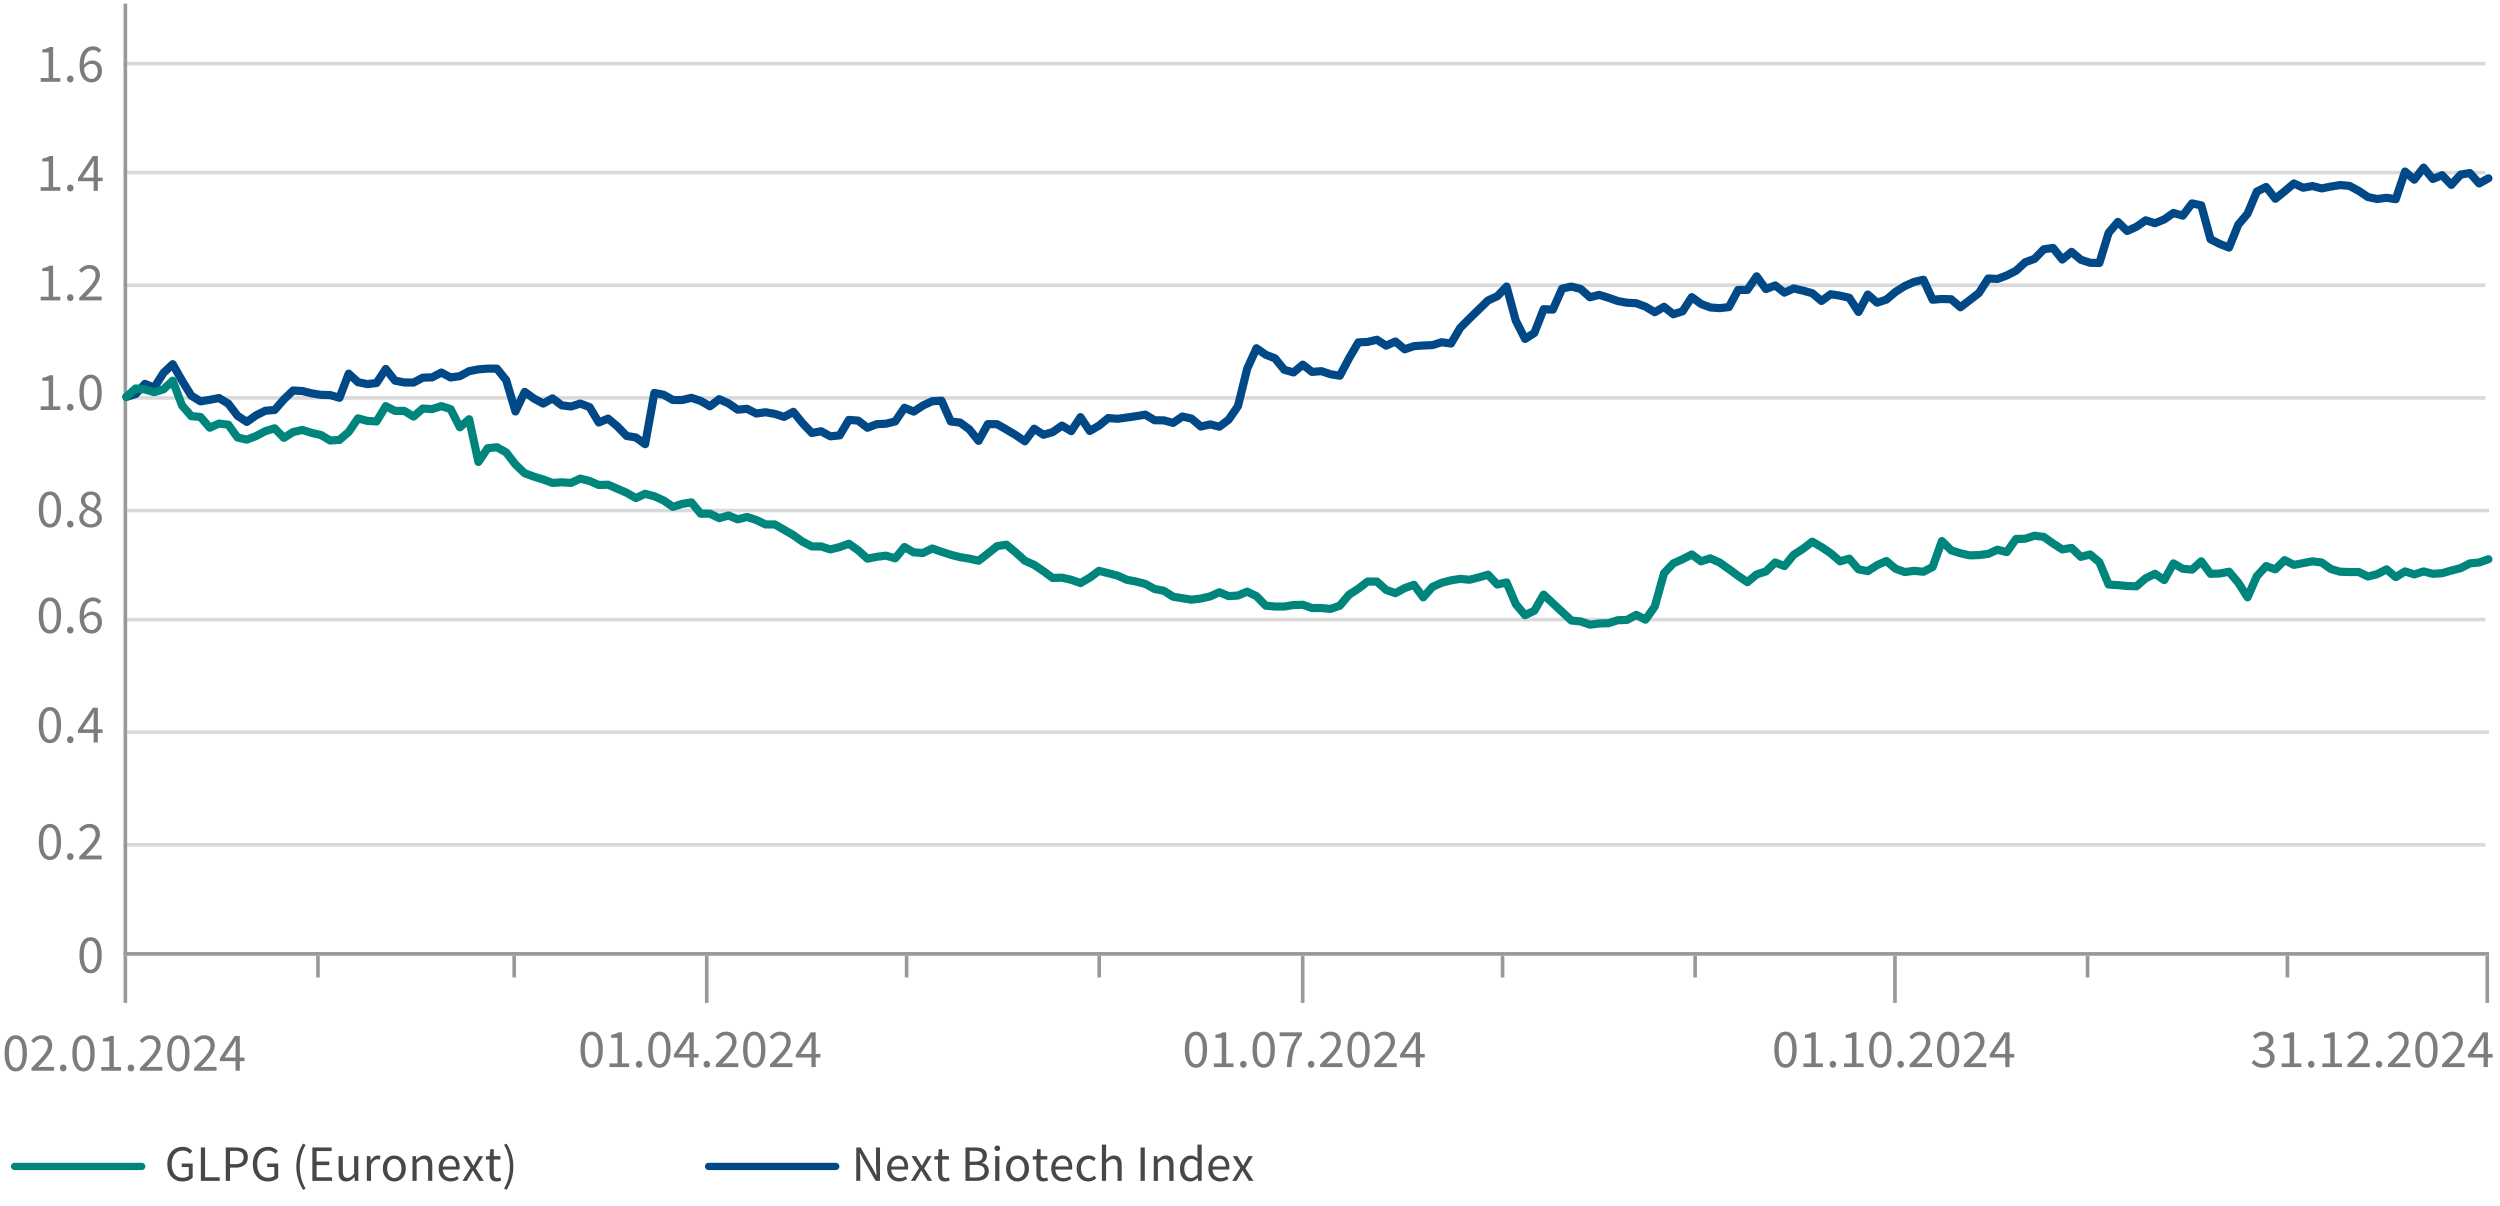 <svg xmlns="http://www.w3.org/2000/svg" width="688" height="332" viewBox="0 0 688 332"><path fill="none" stroke="#d9d9d9" stroke-linejoin="round" d="M34 17.5h650M34 47.5h650M34 109.5h650M34 78.5h650M35 140.5h650M34 232.5h650M35 201.5h650M34 170.5h650"/><path fill="none" stroke="#999" stroke-miterlimit="10" d="M34.5 1v262"/><path d="M24.938 267.846c-.96 0-1.713-.431-2.258-1.297s-.818-2.097-.818-3.698c0-1.61.273-2.835.818-3.675s1.298-1.26 2.257-1.26c.95 0 1.698.42 2.243 1.26s.817 2.066.817 3.675c0 1.6-.272 2.833-.817 3.698s-1.293 1.297-2.243 1.297zm0-.99c.56 0 1.01-.316 1.35-.952.339-.635.509-1.653.509-3.053s-.17-2.407-.51-3.022c-.34-.615-.79-.922-1.35-.922s-1.012.307-1.357.922c-.346.615-.517 1.623-.517 3.022 0 1.4.171 2.418.517 3.053.345.636.797.953 1.358.953z" fill="#7c7c7c"/><path fill="none" stroke="#d9d9d9" stroke-linejoin="round" d="M34 262.5h650"/><path fill="none" stroke="#999" stroke-linejoin="round" d="M34 262.5h651"/><path fill="none" stroke="#004986" stroke-linecap="round" stroke-linejoin="round" stroke-width="2" d="M195 321h35"/><path fill="none" stroke="#00857d" stroke-linecap="round" stroke-linejoin="round" stroke-width="2" d="M4 321h35"/><g fill="none"><path d="M6.121 263.467c0 5.082-1.77 7.887-4.88 7.887-2.741 0-4.598-2.736-4.641-7.68 0-5.013 2.029-7.772 4.879-7.772 2.958 0 4.642 2.805 4.642 7.565zm-7.621.23c0 3.886 1.122 6.094 2.85 6.094 1.943 0 2.871-2.415 2.871-6.232 0-3.68-.885-6.094-2.85-6.094-1.663 0-2.871 2.162-2.871 6.232zM7.242 273.93c.475-1.357 1.058-3.817 1.296-5.496l2.116-.23c-.497 1.955-1.447 4.507-2.051 5.588l-1.36.138zM21.665 263.467c0 5.082-1.771 7.887-4.88 7.887-2.742 0-4.599-2.736-4.642-7.68 0-5.013 2.03-7.772 4.88-7.772 2.957 0 4.642 2.805 4.642 7.565zm-7.622.23c0 3.886 1.123 6.094 2.85 6.094 1.943 0 2.872-2.415 2.872-6.232 0-3.68-.886-6.094-2.85-6.094-1.663 0-2.872 2.162-2.872 6.232zM6.121 232.817c0 5.082-1.77 7.887-4.88 7.887-2.741 0-4.598-2.736-4.641-7.68 0-5.013 2.029-7.773 4.879-7.773 2.958 0 4.642 2.806 4.642 7.566zm-7.621.23c0 3.886 1.122 6.094 2.85 6.094 1.943 0 2.871-2.415 2.871-6.232 0-3.68-.885-6.094-2.85-6.094-1.663 0-2.871 2.162-2.871 6.232zM7.242 243.28c.475-1.357 1.058-3.818 1.296-5.496l2.116-.23c-.497 1.954-1.447 4.507-2.051 5.588l-1.36.138zM12.337 240.451v-1.242l1.49-1.54c3.584-3.633 5.204-5.565 5.225-7.818 0-1.518-.69-2.92-2.785-2.92-1.274 0-2.332.69-2.98 1.264l-.604-1.426a5.94 5.94 0 013.973-1.518c3.022 0 4.296 2.208 4.296 4.347 0 2.759-1.878 4.99-4.836 8.025l-1.123 1.104v.045h6.305v1.68h-8.96zM6.121 202.167c0 5.083-1.77 7.888-4.88 7.888-2.741 0-4.598-2.737-4.641-7.68 0-5.014 2.029-7.773 4.879-7.773 2.958 0 4.642 2.805 4.642 7.565zm-7.621.23c0 3.887 1.122 6.094 2.85 6.094 1.943 0 2.871-2.414 2.871-6.232 0-3.679-.885-6.093-2.85-6.093-1.663 0-2.871 2.161-2.871 6.231zM7.242 212.63c.475-1.357 1.058-3.817 1.296-5.496l2.116-.23c-.497 1.955-1.447 4.508-2.051 5.588l-1.36.138zM18.21 209.802v-4.07h-6.52v-1.334l6.261-9.543h2.051v9.29h1.965v1.586h-1.965v4.07H18.21zm0-5.657v-4.99c0-.782.022-1.564.065-2.345h-.065a43.592 43.592 0 01-1.166 2.207l-3.433 5.082v.046h4.599z"/><g><path d="M6.121 171.517c0 5.082-1.77 7.887-4.88 7.887-2.741 0-4.598-2.736-4.641-7.68 0-5.013 2.029-7.772 4.879-7.772 2.958 0 4.642 2.805 4.642 7.565zm-7.621.23c0 3.886 1.122 6.094 2.85 6.094 1.943 0 2.871-2.415 2.871-6.232 0-3.68-.885-6.094-2.85-6.094-1.663 0-2.871 2.162-2.871 6.232zM7.242 181.98c.475-1.357 1.058-3.817 1.296-5.496l2.116-.23c-.497 1.954-1.447 4.507-2.051 5.588l-1.36.138zM20.348 165.63c-.389-.023-.886 0-1.425.092-2.98.529-4.556 2.852-4.88 5.312h.065a4.098 4.098 0 013.39-1.724c2.482 0 4.231 1.908 4.231 4.829 0 2.736-1.749 5.265-4.663 5.265-3.002 0-4.966-2.483-4.966-6.37 0-2.943.993-5.265 2.375-6.737 1.166-1.218 2.72-1.977 4.49-2.207a8.546 8.546 0 011.383-.115v1.655zm-.54 8.623c0-2.138-1.144-3.426-2.893-3.426-1.144 0-2.203.759-2.72 1.84-.13.23-.217.529-.217.896.043 2.46 1.102 4.278 3.088 4.278 1.64 0 2.742-1.449 2.742-3.588z"/></g><g><path d="M6.121 140.868c0 5.082-1.77 7.887-4.88 7.887-2.741 0-4.598-2.736-4.641-7.68 0-5.013 2.029-7.773 4.879-7.773 2.958 0 4.642 2.805 4.642 7.566zm-7.621.23c0 3.886 1.122 6.093 2.85 6.093 1.943 0 2.871-2.414 2.871-6.232 0-3.679-.885-6.093-2.85-6.093-1.663 0-2.871 2.161-2.871 6.232zM7.242 151.33c.475-1.356 1.058-3.817 1.296-5.496l2.116-.23c-.497 1.955-1.447 4.508-2.051 5.588l-1.36.139zM12.165 144.708c0-1.886 1.058-3.22 2.785-4.001l-.022-.07c-1.554-.781-2.223-2.069-2.223-3.357 0-2.368 1.878-3.978 4.34-3.978 2.72 0 4.08 1.817 4.08 3.68 0 1.264-.583 2.621-2.31 3.495v.069c1.748.736 2.828 2.046 2.828 3.863 0 2.598-2.094 4.346-4.771 4.346-2.937 0-4.707-1.863-4.707-4.047zm7.557-.092c0-1.817-1.188-2.69-3.088-3.265-1.64.505-2.526 1.655-2.526 3.08-.065 1.519 1.015 2.852 2.807 2.852 1.705 0 2.807-1.127 2.807-2.667zm-5.225-7.473c0 1.494 1.057 2.299 2.677 2.759 1.209-.437 2.138-1.357 2.138-2.714 0-1.195-.67-2.437-2.376-2.437-1.576 0-2.44 1.103-2.44 2.392z"/></g><g><path d="M.918 104.79H.875l-2.44 1.403-.367-1.54 3.066-1.748h1.619v14.947H.918V104.79zM7.242 120.68c.475-1.357 1.058-3.817 1.296-5.496l2.116-.23c-.497 1.955-1.447 4.507-2.051 5.588l-1.36.138zM21.665 110.217c0 5.082-1.771 7.887-4.88 7.887-2.742 0-4.599-2.736-4.642-7.68 0-5.013 2.03-7.772 4.88-7.772 2.957 0 4.642 2.805 4.642 7.565zm-7.622.23c0 3.886 1.123 6.094 2.85 6.094 1.943 0 2.872-2.415 2.872-6.232 0-3.68-.886-6.094-2.85-6.094-1.663 0-2.872 2.162-2.872 6.232z"/></g><g><path d="M.918 74.141H.875l-2.44 1.402-.367-1.54 3.066-1.748h1.619v14.947H.918v-13.06zM7.242 90.03c.475-1.356 1.058-3.817 1.296-5.495l2.116-.23c-.497 1.954-1.447 4.507-2.051 5.588l-1.36.138zM12.337 87.202V85.96l1.49-1.54c3.584-3.633 5.204-5.565 5.225-7.818 0-1.518-.69-2.92-2.785-2.92-1.274 0-2.332.69-2.98 1.264l-.604-1.426a5.94 5.94 0 013.973-1.518c3.022 0 4.296 2.208 4.296 4.347 0 2.759-1.878 4.99-4.836 8.025l-1.123 1.104v.045h6.305v1.68h-8.96z"/></g><g><path d="M.918 43.49H.875l-2.44 1.403-.367-1.54 3.066-1.748h1.619v14.947H.918V43.49zM7.242 59.38c.475-1.357 1.058-3.817 1.296-5.496l2.116-.23c-.497 1.955-1.447 4.508-2.051 5.588l-1.36.138zM18.21 56.552v-4.07h-6.52v-1.334l6.261-9.543h2.051v9.29h1.965v1.586h-1.965v4.07H18.21zm0-5.657v-4.99c0-.782.022-1.564.065-2.345h-.065a43.592 43.592 0 01-1.166 2.207l-3.433 5.082v.046h4.599z"/></g><g><path d="M.918 12.841H.875l-2.44 1.403-.367-1.54 3.066-1.748h1.619v14.946H.918v-13.06zM7.242 28.731c.475-1.357 1.058-3.817 1.296-5.496l2.116-.23c-.497 1.954-1.447 4.507-2.051 5.588l-1.36.138zM20.348 12.381c-.389-.023-.886 0-1.425.092-2.98.529-4.556 2.852-4.88 5.312h.065a4.098 4.098 0 013.39-1.724c2.482 0 4.231 1.908 4.231 4.829 0 2.736-1.749 5.265-4.663 5.265-3.002 0-4.966-2.483-4.966-6.37 0-2.943.993-5.265 2.375-6.737 1.166-1.218 2.72-1.977 4.49-2.207a8.546 8.546 0 011.383-.115v1.655zm-.54 8.623c0-2.138-1.144-3.426-2.893-3.426-1.144 0-2.203.759-2.72 1.84-.13.23-.217.529-.217.896.043 2.46 1.102 4.278 3.088 4.278 1.64 0 2.742-1.449 2.742-3.588z"/></g><g stroke-linecap="round" stroke-miterlimit="10" stroke-width="2.25"><g stroke="#004986"><path d="M37.338 108.433l-2.549.799M39.887 105.643l-2.549 2.79M42.436 106.656l-2.549-1.013M44.985 102.629l-2.549 4.027M47.534 100.228l-2.549 2.401M50.083 104.73l-2.549-4.502M52.632 108.881l-2.549-4.151M55.181 110.452l-2.549-1.571M57.731 110.026l-2.55.426M60.28 109.542l-2.549.484M62.829 111.09l-2.549-1.548M65.378 114.439l-2.549-3.349M67.927 116.109l-2.549-1.67M70.476 114.303l-2.549 1.806M73.025 113.038l-2.549 1.265M75.574 112.829l-2.549.209M78.123 109.918l-2.549 2.911M80.672 107.462l-2.549 2.456M83.221 107.612l-2.549-.15M85.771 108.246l-2.55-.634M88.32 108.666l-2.549-.42M90.869 108.716l-2.549-.05M93.418 109.474l-2.549-.758M95.967 102.828l-2.549 6.646M98.516 105.179l-2.549-2.351M101.065 105.702l-2.549-.523M103.614 105.414l-2.549.288M106.163 101.542l-2.549 3.872M108.712 104.756l-2.549-3.214M111.262 105.261l-2.55-.505M113.811 105.273l-2.549-.012M116.36 103.933l-2.549 1.34M118.909 103.853l-2.549.08M121.458 102.527l-2.549 1.326M124.007 103.875l-2.549-1.348M126.556 103.516l-2.549.359M129.105 102.141l-2.549 1.375M131.654 101.646l-2.549.495M134.203 101.439l-2.549.207M136.752 101.452l-2.549-.013M139.302 104.629l-2.55-3.177M141.851 113.238l-2.549-8.609M144.4 107.851l-2.549 5.387M146.949 109.689l-2.549-1.838M149.498 111.061l-2.549-1.372M152.047 109.638l-2.549 1.423M154.596 111.553l-2.549-1.915M157.145 111.866l-2.549-.313M159.694 111.067l-2.549.799M162.243 112.031l-2.549-.964M164.792 116.265l-2.549-4.234M167.342 115.206l-2.55 1.059M169.891 117.328l-2.549-2.122M172.44 119.974l-2.549-2.646M174.989 120.387l-2.549-.413M177.538 122.237l-2.549-1.85M180.087 108.13l-2.549 14.107M182.636 108.643l-2.549-.513M185.185 110.081l-2.549-1.438M187.734 110.086l-2.549-.005M190.283 109.491l-2.549.595M192.833 110.336l-2.55-.845M195.382 111.812l-2.549-1.476M197.931 109.854l-2.549 1.958M200.48 111.012l-2.549-1.158M203.029 112.749l-2.549-1.737M205.578 112.502l-2.549.247M208.127 113.794l-2.549-1.292M210.676 113.451l-2.549.343M213.225 113.906l-2.549-.455M215.774 114.726l-2.549-.82M218.323 113.335l-2.549 1.391M220.873 116.471l-2.55-3.136M223.422 119.146l-2.549-2.675M225.971 118.685l-2.549.461M228.52 120.076l-2.549-1.391M231.069 119.813l-2.549.263M233.618 115.559l-2.549 4.254M236.167 115.752l-2.549-.193M238.716 117.718l-2.549-1.966M241.265 116.733l-2.549.985M243.814 116.609l-2.549.124M246.363 115.973l-2.549.636M248.913 112.223l-2.55 3.75M251.462 113.269l-2.549-1.046M254.011 111.594l-2.549 1.675M256.56 110.404l-2.549 1.19M259.109 110.276l-2.549.128M261.658 115.991l-2.549-5.715M264.207 116.291l-2.549-.3M266.756 118.147l-2.549-1.856M269.305 121.327l-2.549-3.18M271.854 116.71l-2.549 4.617M274.404 116.744l-2.55-.034M276.953 118.199l-2.549-1.455M279.502 119.713l-2.549-1.514M282.051 121.446l-2.549-1.733M284.6 117.98l-2.549 3.466M287.149 119.643l-2.549-1.663M289.698 118.919l-2.549.724M292.247 117.123l-2.549 1.796M294.796 118.655l-2.549-1.532M297.345 114.798l-2.549 3.857M299.894 118.606l-2.549-3.808M302.444 117.137l-2.55 1.469M304.993 115.048l-2.549 2.089M307.542 115.251l-2.549-.203M310.091 114.907l-2.549.344M312.64 114.533l-2.549.374M315.189 114.116l-2.549.417M317.738 115.652l-2.549-1.536M320.287 115.683l-2.549-.031M322.836 116.383l-2.549-.7M325.385 114.623l-2.549 1.76M327.935 115.213l-2.55-.59M330.484 117.387l-2.549-2.174M333.033 116.789l-2.549.598M335.582 117.422l-2.549-.633M338.131 115.49l-2.549 1.932M340.68 111.779l-2.549 3.711M343.229 101.461l-2.549 10.318M345.778 95.84l-2.549 5.621M348.327 97.621l-2.549-1.781M350.876 98.607l-2.549-.986M353.425 101.755l-2.549-3.148M355.975 102.492l-2.55-.737M358.524 100.349l-2.549 2.143M361.073 102.348l-2.549-1.999M363.622 102.14l-2.549.208M366.171 102.993l-2.549-.853M368.72 103.395l-2.549-.402M371.269 98.591l-2.549 4.804M373.818 94.223l-2.549 4.368M376.367 94.103l-2.549.12M378.916 93.493l-2.549.61M381.465 95.124l-2.549-1.631M384.015 93.987l-2.55 1.137M386.564 96.13l-2.549-2.143M389.113 95.261l-2.549.869M391.662 95.084l-2.549.177M394.211 94.974l-2.549.11M396.76 94.182l-2.549.792M399.309 94.532l-2.549-.35M401.858 90.222l-2.549 4.31M404.407 87.658l-2.549 2.564M406.956 85.178l-2.549 2.48M409.506 82.687l-2.55 2.491M412.055 81.528l-2.549 1.159M414.604 78.86l-2.549 2.668M417.153 88.268l-2.549-9.408M419.702 93.266l-2.549-4.998M422.251 91.636l-2.549 1.63M424.8 85.091l-2.549 6.545M427.349 85.204l-2.549-.113M429.898 79.425l-2.549 5.779M432.447 78.864l-2.549.561M434.996 79.521l-2.549-.657M437.546 81.806l-2.55-2.285M440.095 81.148l-2.549.658M442.644 81.933l-2.549-.785M445.193 82.841l-2.549-.908M447.742 83.31l-2.549-.469M450.291 83.447l-2.549-.137M452.84 84.392l-2.549-.945M455.389 85.914l-2.549-1.522M457.938 84.438l-2.549 1.476M460.487 86.484l-2.549-2.046M463.036 85.672l-2.549.812M465.586 81.772l-2.55 3.9M468.135 83.644l-2.549-1.872M470.684 84.612l-2.549-.968M473.233 84.803l-2.549-.191M475.782 84.517l-2.549.286M478.331 79.787l-2.549 4.73M480.88 79.782l-2.549.005M483.429 76.041l-2.549 3.741M485.978 79.559l-2.549-3.518M488.527 78.554l-2.549 1.005M491.077 80.535l-2.55-1.981M493.626 79.376l-2.549 1.159M496.175 79.982l-2.549-.606M498.724 80.684l-2.549-.702M501.273 82.824l-2.549-2.14M503.822 80.971l-2.549 1.853M506.371 81.367l-2.549-.396M508.92 81.947l-2.549-.58M511.469 85.848l-2.549-3.901M514.018 81.056l-2.549 4.792M516.567 83.29l-2.549-2.234M519.117 82.46l-2.55.83M521.666 80.319l-2.549 2.141M524.215 78.707l-2.549 1.612M526.764 77.577l-2.549 1.13M529.313 76.976l-2.549.601M531.862 82.489l-2.549-5.513M534.411 82.279l-2.549.21M536.96 82.352l-2.549-.073M539.509 84.555l-2.549-2.203M542.058 82.601l-2.549 1.954M544.608 80.623l-2.55 1.978M547.157 76.645l-2.549 3.978M549.706 76.763l-2.549-.118M552.255 75.803l-2.549.96M554.804 74.519l-2.549 1.284M557.353 72.167l-2.549 2.352M559.902 71.231l-2.549.936M562.451 68.605l-2.549 2.626M565 68.234l-2.549.371M567.549 71.42L565 68.234M570.098 69.314l-2.549 2.106M572.648 71.482l-2.55-2.168M575.197 72.319l-2.549-.837M577.746 72.381l-2.549-.062M580.295 64.075l-2.549 8.306M582.844 61.077l-2.549 2.998M585.393 63.56l-2.549-2.483M587.942 62.413l-2.549 1.147M590.491 60.631l-2.549 1.782M593.04 61.432l-2.549-.801M595.589 60.391l-2.549 1.041M598.138 58.603l-2.549 1.788M600.688 59.355l-2.55-.752M603.237 55.979l-2.549 3.376M605.786 56.507l-2.549-.528M608.335 65.841l-2.549-9.334M610.884 67.142l-2.549-1.301M613.433 68.13l-2.549-.988M615.982 61.812l-2.549 6.318M618.531 58.798l-2.549 3.014M621.08 52.721l-2.549 6.077M623.629 51.459l-2.549 1.262M626.179 54.696l-2.55-3.237M628.728 52.652l-2.549 2.044M631.277 50.488l-2.549 2.164M633.826 51.664l-2.549-1.176M636.375 51.204l-2.549.46M638.924 51.853l-2.549-.649M641.473 51.342l-2.549.511M644.022 50.924l-2.549.418M646.571 51.153l-2.549-.229M649.12 52.527l-2.549-1.374M651.669 54.235l-2.549-1.708M654.219 54.767l-2.55-.532M656.768 54.429l-2.549.338M659.317 54.818l-2.549-.389M661.866 47.208l-2.549 7.61M664.415 49.443l-2.549-2.235M666.964 46.131l-2.549 3.312M669.513 49.259l-2.549-3.128M672.062 48.214l-2.549 1.045M674.611 50.874l-2.549-2.66M677.16 48.047l-2.549 2.827M679.709 47.623l-2.549.424M682.259 50.483l-2.55-2.86M684.808 49.069l-2.549 1.414"/></g><g stroke="#00857d"><path d="M37.338 106.898l-2.549 2.334M39.887 107.185l-2.549-.287M42.436 107.922l-2.549-.737M44.985 107.144l-2.549.778M47.534 104.769l-2.549 2.375M50.083 111.566l-2.549-6.797M52.632 114.514l-2.549-2.948M55.181 114.759l-2.549-.245M57.731 117.707l-2.55-2.948M60.28 116.561l-2.549 1.146M62.829 116.888l-2.549-.327M65.378 120.41l-2.549-3.522M67.927 120.983l-2.549-.573M70.476 120l-2.549.983M73.025 118.649L70.476 120M75.574 117.871l-2.549.778M78.123 120.491l-2.549-2.62M80.672 118.895l-2.549 1.596M83.221 118.321l-2.549.574M85.771 119.14l-2.55-.819M88.32 119.713l-2.549-.573M90.869 121.228l-2.549-1.515M93.418 121.065l-2.549.163M95.967 118.854l-2.549 2.211M98.516 115.128l-2.549 3.726M101.065 115.824l-2.549-.696M103.614 115.988l-2.549-.164M106.163 111.771l-2.549 4.217M108.712 113.081l-2.549-1.31M111.262 113.081h-2.55M113.811 114.637l-2.549-1.556M116.36 112.426l-2.549 2.211M118.909 112.589l-2.549-.163M121.458 111.771l-2.549.818M124.007 112.589l-2.549-.818M126.556 117.584l-2.549-4.995M129.105 115.374l-2.549 2.21M131.654 127.124l-2.549-11.75M134.203 123.357l-2.549 3.767M136.752 123.071l-2.549.286M139.302 124.504l-2.55-1.433M141.851 127.82l-2.549-3.316M144.4 130.236l-2.549-2.416M146.949 131.178l-2.549-.942M149.498 131.955l-2.549-.777M152.047 132.897l-2.549-.942M154.596 132.733l-2.549.164M157.145 132.897l-2.549-.164M159.694 131.71l-2.549 1.187M162.243 132.365l-2.549-.655M164.792 133.47l-2.549-1.105M167.342 133.388l-2.55.082M169.891 134.494l-2.549-1.106M172.44 135.599l-2.549-1.105M174.989 137.073l-2.549-1.474M177.538 135.886l-2.549 1.187M180.087 136.582l-2.549-.696M182.636 137.728l-2.549-1.146M185.185 139.489l-2.549-1.761M187.734 138.67l-2.549.819M190.283 138.261l-2.549.409M192.833 141.372l-2.55-3.111M195.382 141.372h-2.549M197.931 142.601l-2.549-1.229M200.48 141.864l-2.549.737M203.029 142.928l-2.549-1.064M205.578 142.273l-2.549.655M208.127 143.092l-2.549-.819M210.676 144.32l-2.549-1.228M213.225 144.32h-2.549M215.774 145.794l-2.549-1.474M218.323 147.268l-2.549-1.474M220.873 149.07l-2.55-1.802M223.422 150.38l-2.549-1.31M225.971 150.38h-2.549M228.52 151.199l-2.549-.819M231.069 150.544l-2.549.655M233.618 149.643l-2.549.901M236.167 151.444l-2.549-1.801M238.716 153.737l-2.549-2.293M241.265 153.246l-2.549.491M243.814 152.918l-2.549.328M246.363 153.655l-2.549-.737M248.913 150.544l-2.55 3.111M251.462 152.017l-2.549-1.473M254.011 152.181l-2.549-.164M256.56 150.953l-2.549 1.228M259.109 151.854l-2.549-.901M261.658 152.673l-2.549-.819M264.207 153.328l-2.549-.655M266.756 153.737l-2.549-.409M269.305 154.31l-2.549-.573M271.854 152.345l-2.549 1.965M274.404 150.298l-2.55 2.047M276.953 149.888l-2.549.41M279.502 152.017l-2.549-2.129M282.051 154.31l-2.549-2.293M284.6 155.457l-2.549-1.147M287.149 157.176l-2.549-1.719M289.698 159.06l-2.549-1.884M292.247 158.978l-2.549.082M294.796 159.551l-2.549-.573M297.345 160.452l-2.549-.901M299.894 158.978l-2.549 1.474M302.444 157.094l-2.55 1.884M304.993 157.749l-2.549-.655M307.542 158.405l-2.549-.656M310.091 159.551l-2.549-1.146M312.64 160.042l-2.549-.491M315.189 160.697l-2.549-.655M317.738 162.089l-2.549-1.392M320.287 162.581l-2.549-.492M322.836 164.218l-2.549-1.637M325.385 164.628l-2.549-.41M327.935 165.037l-2.55-.409M330.484 164.71l-2.549.327M333.033 164.137l-2.549.573M335.582 162.99l-2.549 1.147M338.131 164.055l-2.549-1.065M340.68 163.891l-2.549.164M343.229 162.826l-2.549 1.065M345.778 164.055l-2.549-1.229M348.327 166.675l-2.549-2.62M350.876 166.921l-2.549-.246M353.425 166.921h-2.549M355.975 166.511l-2.55.41M358.524 166.429l-2.549.082M361.073 167.33l-2.549-.901M363.622 167.33h-2.549M366.171 167.576l-2.549-.246M368.72 166.675l-2.549.901M371.269 163.645l-2.549 3.03M373.818 162.008l-2.549 1.637M376.367 160.042l-2.549 1.966M378.916 160.042h-2.549M381.465 162.335l-2.549-2.293M384.015 163.236l-2.55-.901M386.564 161.844l-2.549 1.392M389.113 160.943l-2.549.901M391.662 164.382l-2.549-3.439M394.211 161.516l-2.549 2.866M396.76 160.37l-2.549 1.146M399.309 159.715l-2.549.655M401.858 159.305l-2.549.41M404.407 159.551l-2.549-.246M406.956 158.896l-2.549.655M409.506 158.159l-2.55.737M412.055 160.861l-2.549-2.702M414.604 160.288l-2.549.573M417.153 166.266l-2.549-5.978M419.702 169.295l-2.549-3.029M422.251 168.067l-2.549 1.228M424.8 163.645l-2.549 4.422M427.349 166.02l-2.549-2.375M429.898 168.395l-2.549-2.375M432.447 170.769l-2.549-2.374M434.996 171.015l-2.549-.246M437.546 171.916l-2.55-.901M440.095 171.588l-2.549.328M442.644 171.506l-2.549.082M445.193 170.687l-2.549.819M447.742 170.606l-2.549.081M450.291 169.214l-2.549 1.392M452.84 170.524l-2.549-1.31M455.389 166.921l-2.549 3.603M457.938 157.749l-2.549 9.172M460.487 155.047l-2.549 2.702M463.036 153.901l-2.549 1.146M465.586 152.591l-2.55 1.31M468.135 154.474l-2.549-1.883M470.684 153.655l-2.549.819M473.233 154.802l-2.549-1.147M475.782 156.603l-2.549-1.801M478.331 158.486l-2.549-1.883M480.88 160.206l-2.549-1.72M483.429 158.077l-2.549 2.129M485.978 157.258l-2.549.819M488.527 154.802l-2.549 2.456M491.077 155.784l-2.55-.982M493.626 152.673l-2.549 3.111M496.175 151.035l-2.549 1.638M498.724 149.07l-2.549 1.965M501.273 150.544l-2.549-1.474M503.822 152.263l-2.549-1.719M506.371 154.474l-2.549-2.211M508.92 153.737l-2.549.737M511.469 156.685l-2.549-2.948M514.018 157.176l-2.549-.491M516.567 155.539l-2.549 1.637M519.117 154.392l-2.55 1.147M521.666 156.521l-2.549-2.129M524.215 157.422l-2.549-.901M526.764 157.094l-2.549.328M529.313 157.34l-2.549-.246M531.862 156.03l-2.549 1.31M534.411 148.906l-2.549 7.124M536.96 151.444l-2.549-2.538M539.509 152.263l-2.549-.819M542.058 152.836l-2.549-.573M544.608 152.754l-2.55.082M547.157 152.427l-2.549.327M549.706 151.281l-2.549 1.146M552.255 151.936l-2.549-.655M554.804 148.333l-2.549 3.603M557.353 148.251l-2.549.082M559.902 147.432l-2.549.819M562.451 147.759l-2.549-.327M565 149.561l-2.549-1.802M567.549 151.199L565 149.561M570.098 150.789l-2.549.41M572.648 153.246l-2.55-2.457M575.197 152.591l-2.549.655M577.746 154.72l-2.549-2.129M580.295 160.861l-2.549-6.141M582.844 161.025l-2.549-.164M585.393 161.271l-2.549-.246M587.942 161.352l-2.549-.081M590.491 159.142l-2.549 2.21M593.04 157.913l-2.549 1.229M595.589 159.633l-2.549-1.72M598.138 155.047l-2.549 4.586M600.688 156.521l-2.55-1.474M603.237 156.767l-2.549-.246M605.786 154.474l-2.549 2.293M608.335 157.913l-2.549-3.439M610.884 157.831l-2.549.082M613.433 157.34l-2.549.491M615.982 160.37l-2.549-3.03M618.531 164.382l-2.549-4.012M621.08 158.568l-2.549 5.814M623.629 155.784l-2.549 2.784M626.179 156.685l-2.55-.901M628.728 154.147l-2.549 2.538M631.277 155.457l-2.549-1.31M633.826 154.965l-2.549.492M636.375 154.474l-2.549.491M638.924 154.802l-2.549-.328M641.473 156.603l-2.549-1.801M644.022 157.34l-2.549-.737M646.571 157.422l-2.549-.082M649.12 157.422h-2.549M651.669 158.65l-2.549-1.228M654.219 157.995l-2.55.655M656.768 156.685l-2.549 1.31M659.317 158.814l-2.549-2.129M661.866 157.258l-2.549 1.556M664.415 158.077l-2.549-.819M666.964 157.258l-2.549.819M669.513 157.913l-2.549-.655M672.062 157.749l-2.549.164M674.611 157.013l-2.549.736M677.16 156.357l-2.549.656M679.709 155.047l-2.549 1.31M682.259 154.802l-2.55.245M684.808 153.901l-2.549.901"/></g></g></g><g fill="#474747"><path d="M235.64 324.97v-9.184h1.205l3.318 5.767.994 1.905h.056l-.09-1.45a22.239 22.239 0 01-.05-1.477v-4.745h1.106v9.183h-1.204l-3.332-5.782-.995-1.89h-.055c.037.457.072.93.105 1.414.032.486.05.971.05 1.456v4.802h-1.107zM247.401 325.137a3.257 3.257 0 01-1.652-.427 3.066 3.066 0 01-1.176-1.225c-.289-.531-.434-1.166-.434-1.903 0-.748.147-1.387.441-1.918.294-.533.674-.944 1.14-1.233s.958-.433 1.471-.433c.869 0 1.538.289 2.01.868.47.578.706 1.352.706 2.323 0 .122-.003.24-.007.357a1.758 1.758 0 01-.035.301h-4.592c.046.719.273 1.293.68 1.722.405.43.935.644 1.588.644.327 0 .628-.048.903-.147.276-.098.54-.226.791-.385l.407.756c-.29.188-.62.35-.988.49-.369.14-.786.21-1.253.21zm-2.142-4.116h3.64c0-.69-.147-1.216-.441-1.575-.294-.359-.707-.538-1.24-.538-.475 0-.902.183-1.28.552-.377.369-.604.89-.68 1.561zM250.69 324.97l2.226-3.556-2.058-3.248h1.246l.91 1.498c.103.176.21.363.322.56.112.195.228.387.35.573h.056c.103-.186.205-.378.308-.574s.205-.383.308-.56l.827-1.497h1.203l-2.058 3.374 2.212 3.43h-1.246l-.994-1.583-.364-.616a14.902 14.902 0 00-.377-.602h-.057a16.6 16.6 0 00-.35.595c-.112.201-.224.408-.336.623l-.923 1.582h-1.205zM260.085 325.137c-.729 0-1.234-.21-1.519-.63-.285-.42-.427-.965-.427-1.637v-3.767h-1.008v-.868l1.064-.07.14-1.904h.966v1.905h1.834v.937H259.3v3.78c0 .42.077.744.231.973.154.23.427.344.819.344.12 0 .252-.022.392-.064s.266-.082.378-.119l.224.868c-.187.066-.39.124-.609.175a2.83 2.83 0 01-.651.077zM265.698 324.97v-9.184h2.73c.626 0 1.175.074 1.645.223.472.15.84.388 1.107.714.265.327.398.76.398 1.302 0 .458-.114.871-.343 1.24-.228.368-.562.622-1 .762v.056c.55.103 1 .336 1.35.7.35.364.525.864.525 1.498 0 .597-.146 1.097-.44 1.498-.295.401-.703.7-1.226.896s-1.129.294-1.82.294h-2.926zm1.162-5.28h1.359c.784 0 1.348-.134 1.693-.404.346-.272.519-.64.519-1.107 0-.532-.18-.91-.54-1.134-.359-.224-.898-.336-1.617-.336h-1.414v2.982zm0 4.355h1.596c.794 0 1.41-.147 1.849-.441.438-.294.658-.749.658-1.365 0-.569-.218-.987-.651-1.253-.434-.266-1.053-.399-1.856-.399h-1.596v3.458zM274.463 316.765a.776.776 0 01-.554-.203c-.144-.135-.217-.32-.217-.553 0-.223.073-.406.217-.546a.76.76 0 01.554-.21.76.76 0 01.553.21c.144.14.216.323.216.546 0 .234-.072.418-.216.553a.775.775 0 01-.553.203zm-.588 8.204v-6.803h1.147v6.803h-1.147zM280.02 325.137c-.55 0-1.066-.14-1.546-.42s-.869-.686-1.162-1.217c-.294-.533-.442-1.172-.442-1.918 0-.766.148-1.415.442-1.947s.681-.938 1.162-1.218c.48-.28.996-.42 1.547-.42.56 0 1.078.14 1.553.42.477.28.862.686 1.155 1.218s.442 1.18.442 1.947c0 .746-.148 1.385-.442 1.918-.293.53-.678.937-1.155 1.217-.475.28-.994.42-1.553.42zm0-.952c.588 0 1.062-.24 1.421-.72s.54-1.109.54-1.883c0-.785-.18-1.42-.54-1.905s-.833-.727-1.42-.727c-.58 0-1.05.242-1.415.727s-.545 1.12-.545 1.905c0 .774.181 1.402.545 1.882s.835.721 1.415.721zM287.16 325.137c-.728 0-1.234-.21-1.518-.63-.286-.42-.428-.965-.428-1.637v-3.767h-1.008v-.868l1.065-.07.14-1.904h.965v1.905h1.834v.937h-1.834v3.78c0 .42.077.744.231.973.154.23.427.344.819.344.12 0 .252-.022.392-.064s.266-.082.378-.119l.224.868c-.187.066-.39.124-.608.175a2.83 2.83 0 01-.652.077zM292.564 325.137a3.257 3.257 0 01-1.652-.427 3.066 3.066 0 01-1.176-1.225c-.289-.531-.434-1.166-.434-1.903 0-.748.147-1.387.441-1.918.294-.533.674-.944 1.14-1.233s.958-.433 1.471-.433c.869 0 1.538.289 2.01.868.47.578.706 1.352.706 2.323 0 .122-.003.24-.007.357a1.758 1.758 0 01-.035.301h-4.591c.045.719.272 1.293.678 1.722.406.43.936.644 1.59.644.326 0 .627-.048.902-.147.276-.098.54-.226.791-.385l.407.756c-.29.188-.62.35-.988.49-.369.14-.786.21-1.253.21zm-2.142-4.116h3.64c0-.69-.147-1.216-.44-1.575-.295-.359-.708-.538-1.24-.538-.476 0-.903.183-1.28.552-.378.369-.605.89-.68 1.561zM299.494 325.137c-.598 0-1.139-.14-1.624-.42s-.868-.686-1.147-1.217c-.28-.533-.421-1.172-.421-1.918 0-.766.152-1.415.455-1.947a3.145 3.145 0 011.204-1.218 3.248 3.248 0 011.617-.42c.448 0 .833.08 1.155.238.323.159.6.346.833.56l-.587.756a2.898 2.898 0 00-.624-.433 1.592 1.592 0 00-.735-.168c-.411 0-.777.11-1.099.328-.322.22-.574.527-.755.925-.183.396-.274.856-.274 1.379 0 .774.194 1.402.581 1.882.387.48.894.721 1.519.721.317 0 .611-.067.883-.203.27-.135.507-.296.713-.482l.504.769c-.308.272-.649.483-1.022.637a3.045 3.045 0 01-1.176.231zM303.246 324.97V315h1.148v2.716l-.042 1.4c.327-.308.67-.572 1.029-.79.36-.22.772-.33 1.24-.33.717 0 1.242.227 1.573.68.331.452.497 1.113.497 1.98v4.312h-1.147v-4.158c0-.635-.104-1.097-.309-1.386s-.53-.433-.98-.433c-.345 0-.655.088-.93.265s-.586.439-.931.785v4.927h-1.148zM313.886 324.97v-9.184h1.162v9.183h-1.162zM317.512 324.97v-6.804h.95l.1.979h.042c.326-.326.671-.6 1.036-.818.363-.22.779-.33 1.246-.33.718 0 1.243.227 1.574.68.331.452.497 1.113.497 1.98v4.312h-1.147v-4.158c0-.635-.104-1.097-.309-1.386s-.531-.433-.98-.433c-.345 0-.656.088-.931.265s-.585.439-.93.785v4.927h-1.148zM327.549 325.137c-.849 0-1.53-.31-2.044-.93-.513-.622-.77-1.497-.77-2.625 0-.738.138-1.374.413-1.912.275-.537.64-.95 1.092-1.239.452-.289.936-.433 1.45-.433.391 0 .732.069 1.02.21.29.14.584.33.883.573l-.056-1.161V315h1.162v9.968h-.952l-.098-.798h-.042c-.261.262-.569.488-.923.68a2.357 2.357 0 01-1.135.286zm.252-.966c.597 0 1.177-.312 1.736-.938v-3.556c-.289-.26-.567-.445-.833-.552s-.539-.162-.82-.162c-.363 0-.692.11-.986.33a2.29 2.29 0 00-.707.91c-.177.386-.266.841-.266 1.364 0 .812.163 1.45.49 1.911s.79.693 1.386.693zM335.81 325.137a3.257 3.257 0 01-1.653-.427 3.066 3.066 0 01-1.176-1.225c-.289-.531-.434-1.166-.434-1.903 0-.748.147-1.387.441-1.918.294-.533.674-.944 1.14-1.233s.958-.433 1.472-.433c.868 0 1.537.289 2.008.868.471.578.707 1.352.707 2.323 0 .122-.003.24-.006.357a1.758 1.758 0 01-.036.301h-4.591c.046.719.272 1.293.678 1.722.407.43.936.644 1.59.644.326 0 .627-.048.903-.147.275-.098.539-.226.79-.385l.407.756c-.29.188-.62.35-.988.49-.369.14-.786.21-1.252.21zm-2.143-4.116h3.64c0-.69-.147-1.216-.44-1.575-.295-.359-.708-.538-1.24-.538-.476 0-.902.183-1.28.552-.378.369-.605.89-.68 1.561zM339.1 324.97l2.225-3.556-2.057-3.248h1.246l.909 1.498c.103.176.21.363.322.56.112.195.229.387.35.573h.056c.103-.186.205-.378.308-.574s.205-.383.309-.56l.826-1.497h1.203l-2.058 3.374 2.212 3.43h-1.246l-.994-1.583-.363-.616a14.902 14.902 0 00-.378-.602h-.057a16.6 16.6 0 00-.35.595c-.112.201-.224.408-.335.623l-.924 1.582H339.1z"/></g><g fill="#474747"><path d="M50.194 325.137c-.802 0-1.516-.19-2.141-.567-.626-.378-1.116-.921-1.471-1.631-.354-.709-.532-1.563-.532-2.562 0-.989.182-1.838.547-2.547.363-.71.862-1.256 1.498-1.64.634-.38 1.357-.572 2.17-.572.633 0 1.169.118 1.602.356s.781.497 1.043.777l-.643.756a3.31 3.31 0 00-.813-.616c-.308-.168-.695-.252-1.162-.252-.616 0-1.152.153-1.61.455-.457.304-.81.73-1.057 1.281s-.371 1.21-.371 1.974c0 1.157.264 2.074.79 2.751s1.282 1.016 2.263 1.016c.326 0 .638-.05.937-.148s.537-.231.714-.4v-2.393h-1.945v-.966h3.01v3.864c-.29.308-.68.562-1.17.763-.49.2-1.042.301-1.659.301zM55.275 324.97v-9.184h1.163v8.19h4.018v.993h-5.18zM62.136 324.97v-9.184h2.618c.69 0 1.293.084 1.806.252.513.168.915.45 1.204.846s.434.93.434 1.603c0 .962-.313 1.676-.938 2.142s-1.442.7-2.45.7h-1.512v3.64h-1.162zm1.162-4.593h1.372c.803 0 1.397-.15 1.785-.455.387-.303.581-.78.581-1.435 0-.662-.203-1.122-.61-1.38-.405-.255-1.009-.384-1.812-.384h-1.316v3.654zM73.728 325.137c-.803 0-1.517-.19-2.142-.567-.626-.378-1.116-.921-1.47-1.631-.355-.709-.533-1.563-.533-2.562 0-.989.183-1.838.547-2.547.363-.71.862-1.256 1.498-1.64.634-.38 1.357-.572 2.17-.572.634 0 1.169.118 1.602.356s.782.497 1.043.777l-.643.756a3.31 3.31 0 00-.813-.616c-.307-.168-.695-.252-1.162-.252-.616 0-1.152.153-1.61.455-.457.304-.81.73-1.057 1.281s-.37 1.21-.37 1.974c0 1.157.263 2.074.79 2.751s1.281 1.016 2.262 1.016c.326 0 .639-.05.937-.148s.537-.231.714-.4v-2.393h-1.945v-.966h3.01v3.864c-.29.308-.679.562-1.17.763-.49.2-1.042.301-1.658.301zM83.401 327.433a13.345 13.345 0 01-1.358-2.96c-.326-1.032-.49-2.164-.49-3.395 0-1.233.164-2.367.49-3.403.327-1.036.78-2.02 1.358-2.954l.714.336c-.54.887-.945 1.846-1.21 2.877a12.581 12.581 0 000 6.286c.265 1.031.67 1.99 1.21 2.877l-.714.336zM85.964 324.97v-9.184h5.292v.98h-4.13v2.883h3.486v.994h-3.486v3.332h4.27v.994h-5.432zM95.273 325.137c-.718 0-1.246-.226-1.582-.679-.336-.453-.503-1.113-.503-1.98v-4.312h1.162v4.157c0 .635.1 1.097.3 1.386.202.29.526.434.974.434.355 0 .669-.09.944-.272.276-.183.573-.474.89-.875v-4.83h1.147v6.803h-.952l-.097-1.064h-.042c-.318.374-.654.673-1.008.896s-.766.336-1.233.336zM100.958 324.97v-6.804h.951l.099 1.231h.042c.233-.429.517-.77.853-1.022s.696-.377 1.078-.377c.271 0 .514.046.729.14l-.225 1.007a2.6 2.6 0 00-.307-.084 1.848 1.848 0 00-.35-.027c-.29 0-.59.116-.903.35-.314.233-.586.639-.82 1.217v4.368h-1.147zM108.518 325.137c-.551 0-1.067-.14-1.547-.42s-.868-.686-1.162-1.217c-.294-.533-.442-1.172-.442-1.918 0-.766.148-1.415.442-1.947s.681-.938 1.162-1.218c.48-.28.996-.42 1.547-.42.56 0 1.078.14 1.553.42.477.28.862.686 1.156 1.218s.441 1.18.441 1.947c0 .746-.147 1.385-.441 1.918-.294.53-.68.937-1.156 1.217-.475.28-.994.42-1.553.42zm0-.952c.587 0 1.061-.24 1.42-.72s.54-1.109.54-1.883c0-.785-.18-1.42-.54-1.905s-.833-.727-1.42-.727c-.58 0-1.05.242-1.414.727s-.546 1.12-.546 1.905c0 .774.181 1.402.546 1.882s.834.721 1.414.721zM113.516 324.97v-6.804h.95l.1.979h.041c.327-.326.672-.6 1.037-.818.363-.22.779-.33 1.246-.33.717 0 1.243.227 1.574.68.33.452.497 1.113.497 1.98v4.312h-1.148v-4.158c0-.635-.103-1.097-.308-1.386s-.531-.433-.98-.433c-.345 0-.656.088-.931.265s-.585.439-.93.785v4.927h-1.148zM123.987 325.137a3.257 3.257 0 01-1.652-.427 3.066 3.066 0 01-1.176-1.225c-.289-.531-.434-1.166-.434-1.903 0-.748.147-1.387.441-1.918.294-.533.674-.944 1.14-1.233s.958-.433 1.471-.433c.869 0 1.537.289 2.01.868.47.578.706 1.352.706 2.323 0 .122-.003.24-.007.357a1.758 1.758 0 01-.035.301h-4.592c.046.719.273 1.293.68 1.722.405.43.935.644 1.588.644.327 0 .628-.048.903-.147.276-.098.54-.226.791-.385l.407.756c-.29.188-.62.35-.988.49-.369.14-.786.21-1.253.21zm-2.142-4.116h3.64c0-.69-.147-1.216-.441-1.575-.294-.359-.707-.538-1.24-.538-.475 0-.902.183-1.28.552-.378.369-.604.89-.68 1.561zM127.277 324.97l2.226-3.556-2.058-3.248h1.246l.91 1.498c.103.176.21.363.322.56.112.195.228.387.35.573h.056c.103-.186.205-.378.308-.574s.205-.383.308-.56l.826-1.497h1.204l-2.058 3.374 2.212 3.43h-1.246l-.994-1.583-.364-.616a14.902 14.902 0 00-.378-.602h-.056a16.6 16.6 0 00-.35.595c-.112.201-.224.408-.336.623l-.924 1.582h-1.204zM136.67 325.137c-.728 0-1.233-.21-1.518-.63-.285-.42-.427-.965-.427-1.637v-3.767h-1.008v-.868l1.064-.07.14-1.904h.966v1.905h1.834v.937h-1.834v3.78c0 .42.077.744.231.973.153.23.427.344.819.344.12 0 .251-.022.392-.064.14-.042.266-.082.378-.119l.224.868c-.187.066-.39.124-.609.175a2.83 2.83 0 01-.651.077zM139.415 327.433l-.714-.336c.541-.887.945-1.846 1.211-2.877a12.553 12.553 0 000-6.286 10.568 10.568 0 00-1.21-2.877l.713-.336a13.015 13.015 0 011.357 2.954c.328 1.036.49 2.17.49 3.403 0 1.231-.162 2.363-.49 3.394a13.342 13.342 0 01-1.357 2.961z"/></g><g fill="#7c7c7c"><path d="M622.818 293.843c-.76 0-1.395-.137-1.905-.412-.51-.275-.925-.588-1.245-.937l.63-.81c.29.3.63.565 1.02.795.39.23.866.345 1.425.345.58 0 1.055-.16 1.425-.48.37-.32.556-.745.556-1.275 0-.38-.098-.713-.293-.998s-.515-.507-.96-.667-1.048-.24-1.808-.24v-.946c.68 0 1.218-.08 1.612-.239.396-.16.678-.375.848-.646.17-.269.255-.57.255-.9 0-.47-.148-.84-.442-1.11-.295-.27-.698-.405-1.207-.405-.4 0-.768.09-1.103.271-.335.18-.647.415-.938.705l-.66-.78c.37-.35.78-.638 1.23-.863.45-.225.955-.337 1.515-.337.83 0 1.515.212 2.055.637s.81 1.023.81 1.792c0 .58-.16 1.056-.48 1.426-.32.37-.74.654-1.26.855v.06c.58.13 1.07.402 1.47.817s.6.953.6 1.613c0 .56-.14 1.045-.42 1.455a2.72 2.72 0 01-1.132.944 3.75 3.75 0 01-1.598.33zM627.918 293.664v-1.02h2.19v-7.05h-1.74v-.796c.44-.08.822-.176 1.148-.292s.617-.253.878-.413h.945v8.551h1.98v1.02h-5.401zM636.063 293.843a.868.868 0 01-.637-.261.908.908 0 01-.263-.668c0-.29.088-.523.263-.698s.387-.262.637-.262c.24 0 .448.088.623.262s.262.408.262.698c0 .27-.088.492-.262.668a.849.849 0 01-.623.261zM639.107 293.664v-1.02h2.19v-7.05h-1.74v-.796c.441-.08.823-.176 1.148-.292s.617-.253.878-.413h.945v8.551h1.98v1.02h-5.4zM645.978 293.664v-.736a90.1 90.1 0 002.445-2.527c.67-.725 1.18-1.38 1.53-1.965.35-.585.525-1.133.525-1.643 0-.55-.15-1-.45-1.35-.3-.35-.756-.525-1.365-.525-.4 0-.77.113-1.11.338-.34.225-.65.497-.93.818l-.705-.705c.4-.44.827-.793 1.282-1.058s.992-.397 1.612-.397c.891 0 1.591.257 2.101.772.51.516.765 1.197.765 2.048 0 .6-.167 1.207-.502 1.822-.336.615-.795 1.26-1.38 1.935a58.271 58.271 0 01-2.018 2.198l.81-.06c.28-.02.545-.03.795-.03h2.775v1.065h-6.18zM654.708 293.843a.868.868 0 01-.638-.261.908.908 0 01-.262-.668c0-.29.088-.523.262-.698s.388-.262.638-.262c.24 0 .447.088.622.262s.263.408.263.698c0 .27-.088.492-.263.668a.849.849 0 01-.622.261zM657.167 293.664v-.736a90.1 90.1 0 002.445-2.527c.67-.725 1.18-1.38 1.53-1.965.35-.585.525-1.133.525-1.643 0-.55-.15-1-.45-1.35-.3-.35-.755-.525-1.364-.525-.4 0-.771.113-1.11.338-.34.225-.651.497-.93.818l-.706-.705c.4-.44.828-.793 1.283-1.058s.992-.397 1.612-.397c.89 0 1.59.257 2.1.772.51.516.765 1.197.765 2.048 0 .6-.167 1.207-.502 1.822-.336.615-.795 1.26-1.38 1.935a58.271 58.271 0 01-2.017 2.198l.81-.06c.28-.02.544-.03.794-.03h2.776v1.065h-6.181zM667.758 293.843c-.96 0-1.713-.431-2.258-1.297s-.817-2.097-.817-3.698c0-1.61.272-2.835.817-3.675s1.298-1.26 2.258-1.26c.949 0 1.697.42 2.242 1.26s.817 2.066.817 3.675c0 1.6-.272 2.833-.817 3.698s-1.293 1.297-2.242 1.297zm0-.989c.56 0 1.01-.317 1.35-.953.34-.635.51-1.652.51-3.053 0-1.4-.17-2.407-.51-3.022-.34-.615-.79-.922-1.35-.922s-1.013.307-1.358.922c-.345.615-.517 1.623-.517 3.022 0 1.4.172 2.418.517 3.053.345.636.797.953 1.358.953zM672.077 293.664v-.736a90.1 90.1 0 002.445-2.527c.67-.725 1.18-1.38 1.53-1.965.35-.585.525-1.133.525-1.643 0-.55-.15-1-.45-1.35-.3-.35-.755-.525-1.364-.525-.4 0-.77.113-1.11.338-.34.225-.651.497-.93.818l-.705-.705c.399-.44.827-.793 1.282-1.058s.992-.397 1.612-.397c.89 0 1.59.257 2.1.772.51.516.765 1.197.765 2.048 0 .6-.167 1.207-.502 1.822-.336.615-.795 1.26-1.38 1.935a58.271 58.271 0 01-2.017 2.198l.81-.06c.28-.02.544-.03.794-.03h2.776v1.065h-6.18zM683.492 293.664v-2.64h-4.304v-.81l4.094-6.12h1.381v5.94h1.305v.99h-1.305v2.64h-1.17zm-3-3.63h3v-2.776c0-.26.01-.569.03-.93.021-.36.036-.664.045-.914h-.06c-.12.23-.244.455-.374.674a53.7 53.7 0 01-.405.675l-2.236 3.27z"/></g><g fill="#7c7c7c"><path d="M162.832 293.843c-.96 0-1.713-.431-2.258-1.297s-.817-2.097-.817-3.698c0-1.61.272-2.835.817-3.675s1.298-1.26 2.258-1.26c.95 0 1.697.42 2.242 1.26s.818 2.066.818 3.675c0 1.6-.273 2.833-.818 3.698s-1.293 1.297-2.242 1.297zm0-.989c.56 0 1.01-.317 1.35-.953.34-.635.51-1.652.51-3.053 0-1.4-.17-2.407-.51-3.022-.34-.615-.79-.922-1.35-.922s-1.013.307-1.357.922c-.346.615-.518 1.623-.518 3.022 0 1.4.172 2.418.518 3.053.344.636.796.953 1.357.953zM167.736 293.664v-1.02h2.19v-7.05h-1.74v-.796c.441-.08.823-.176 1.148-.292s.617-.253.878-.413h.945v8.551h1.98v1.02h-5.4zM175.882 293.843a.868.868 0 01-.638-.261.908.908 0 01-.263-.668c0-.29.088-.523.263-.698s.388-.262.638-.262c.24 0 .447.088.622.262s.263.408.263.698c0 .27-.088.492-.263.668a.849.849 0 01-.622.261zM181.477 293.843c-.96 0-1.713-.431-2.258-1.297s-.818-2.097-.818-3.698c0-1.61.273-2.835.818-3.675s1.298-1.26 2.258-1.26c.949 0 1.697.42 2.242 1.26s.817 2.066.817 3.675c0 1.6-.272 2.833-.817 3.698s-1.293 1.297-2.242 1.297zm0-.989c.56 0 1.01-.317 1.35-.953.339-.635.509-1.652.509-3.053 0-1.4-.17-2.407-.51-3.022-.34-.615-.79-.922-1.35-.922s-1.012.307-1.357.922c-.346.615-.517 1.623-.517 3.022 0 1.4.171 2.418.517 3.053.345.636.797.953 1.358.953zM189.756 293.664v-2.64h-4.305v-.81l4.095-6.12h1.38v5.94h1.305v.99h-1.304v2.64h-1.171zm-3-3.63h3v-2.776c0-.26.01-.569.03-.93.02-.36.035-.664.045-.914h-.06c-.12.23-.245.455-.375.674a53.7 53.7 0 01-.405.675l-2.235 3.27zM194.526 293.843a.868.868 0 01-.637-.261.908.908 0 01-.263-.668c0-.29.088-.523.263-.698s.387-.262.637-.262c.24 0 .448.088.622.262s.263.408.263.698c0 .27-.088.492-.263.668a.849.849 0 01-.622.261zM196.985 293.664v-.736a90.1 90.1 0 002.446-2.527c.67-.725 1.18-1.38 1.53-1.965.35-.585.524-1.133.524-1.643 0-.55-.15-1-.449-1.35-.3-.35-.756-.525-1.365-.525-.4 0-.77.113-1.11.338-.34.225-.65.497-.93.818l-.705-.705c.4-.44.827-.793 1.282-1.058s.992-.397 1.612-.397c.89 0 1.591.257 2.1.772.51.516.766 1.197.766 2.048 0 .6-.167 1.207-.502 1.822-.336.615-.795 1.26-1.38 1.935a58.271 58.271 0 01-2.018 2.198l.81-.06c.28-.02.545-.03.795-.03h2.775v1.065h-6.18zM207.576 293.843c-.96 0-1.713-.431-2.258-1.297s-.817-2.097-.817-3.698c0-1.61.272-2.835.817-3.675s1.298-1.26 2.258-1.26c.95 0 1.697.42 2.242 1.26s.818 2.066.818 3.675c0 1.6-.273 2.833-.818 3.698s-1.293 1.297-2.242 1.297zm0-.989c.56 0 1.01-.317 1.35-.953.34-.635.51-1.652.51-3.053 0-1.4-.17-2.407-.51-3.022-.34-.615-.79-.922-1.35-.922s-1.013.307-1.357.922c-.346.615-.518 1.623-.518 3.022 0 1.4.172 2.418.518 3.053.344.636.797.953 1.357.953zM211.896 293.664v-.736a90.1 90.1 0 002.445-2.527c.67-.725 1.18-1.38 1.53-1.965.35-.585.525-1.133.525-1.643 0-.55-.15-1-.45-1.35-.3-.35-.756-.525-1.365-.525-.4 0-.77.113-1.11.338-.34.225-.65.497-.93.818l-.705-.705c.4-.44.827-.793 1.282-1.058s.992-.397 1.612-.397c.891 0 1.591.257 2.101.772.51.516.765 1.197.765 2.048 0 .6-.167 1.207-.502 1.822-.336.615-.795 1.26-1.38 1.935a58.271 58.271 0 01-2.018 2.198l.81-.06c.28-.02.545-.03.795-.03h2.775v1.065h-6.18zM223.31 293.664v-2.64h-4.304v-.81l4.095-6.12h1.38v5.94h1.305v.99h-1.305v2.64h-1.17zm-3-3.63h3v-2.776c0-.26.011-.569.03-.93.021-.36.036-.664.046-.914h-.06c-.12.23-.245.455-.375.674a53.7 53.7 0 01-.405.675l-2.235 3.27z"/></g><g fill="#7c7c7c"><path d="M329.134 293.843c-.96 0-1.713-.431-2.258-1.297s-.817-2.097-.817-3.698c0-1.61.272-2.835.817-3.675s1.298-1.26 2.258-1.26c.949 0 1.697.42 2.242 1.26s.817 2.066.817 3.675c0 1.6-.272 2.833-.817 3.698s-1.293 1.297-2.242 1.297zm0-.989c.56 0 1.01-.317 1.35-.953.34-.635.51-1.652.51-3.053 0-1.4-.17-2.407-.51-3.022-.34-.615-.79-.922-1.35-.922s-1.013.307-1.358.922c-.345.615-.517 1.623-.517 3.022 0 1.4.172 2.418.517 3.053.345.636.797.953 1.358.953zM334.038 293.664v-1.02h2.19v-7.05h-1.74v-.796c.44-.08.823-.176 1.148-.292s.617-.253.878-.413h.945v8.551h1.98v1.02h-5.4zM342.184 293.843a.868.868 0 01-.638-.261.908.908 0 01-.263-.668c0-.29.088-.523.263-.698s.388-.262.638-.262c.24 0 .447.088.622.262s.262.408.262.698c0 .27-.088.492-.262.668a.849.849 0 01-.622.261zM347.778 293.843c-.96 0-1.713-.431-2.257-1.297s-.818-2.097-.818-3.698c0-1.61.273-2.835.818-3.675s1.297-1.26 2.257-1.26c.95 0 1.698.42 2.243 1.26s.817 2.066.817 3.675c0 1.6-.273 2.833-.817 3.698s-1.293 1.297-2.243 1.297zm0-.989c.56 0 1.01-.317 1.35-.953.34-.635.51-1.652.51-3.053 0-1.4-.17-2.407-.51-3.022-.34-.615-.79-.922-1.35-.922s-1.012.307-1.357.922c-.346.615-.518 1.623-.518 3.022 0 1.4.172 2.418.518 3.053.345.636.797.953 1.357.953zM354.153 293.664c.06-1.2.188-2.278.382-3.233.195-.955.486-1.854.87-2.7.385-.845.893-1.702 1.523-2.572h-4.77v-1.066h6.165v.766a14.51 14.51 0 00-1.395 2.077c-.36.665-.64 1.335-.84 2.01s-.35 1.397-.45 2.168c-.1.77-.17 1.62-.21 2.55h-1.275zM360.828 293.843a.868.868 0 01-.638-.261.908.908 0 01-.262-.668c0-.29.088-.523.262-.698s.388-.262.638-.262c.24 0 .447.088.622.262s.263.408.263.698c0 .27-.088.492-.263.668a.849.849 0 01-.622.261zM363.287 293.664v-.736a90.1 90.1 0 002.445-2.527c.67-.725 1.18-1.38 1.53-1.965.35-.585.525-1.133.525-1.643 0-.55-.15-1-.45-1.35-.3-.35-.755-.525-1.364-.525-.4 0-.77.113-1.11.338-.34.225-.651.497-.93.818l-.705-.705c.399-.44.827-.793 1.282-1.058s.992-.397 1.612-.397c.89 0 1.59.257 2.1.772.51.516.765 1.197.765 2.048 0 .6-.167 1.207-.502 1.822-.336.615-.795 1.26-1.38 1.935a58.271 58.271 0 01-2.017 2.198l.81-.06c.28-.02.544-.03.794-.03h2.776v1.065h-6.18zM373.878 293.843c-.96 0-1.713-.431-2.258-1.297s-.817-2.097-.817-3.698c0-1.61.272-2.835.817-3.675s1.298-1.26 2.258-1.26c.95 0 1.697.42 2.242 1.26s.818 2.066.818 3.675c0 1.6-.273 2.833-.818 3.698s-1.293 1.297-2.242 1.297zm0-.989c.56 0 1.01-.317 1.35-.953.34-.635.51-1.652.51-3.053 0-1.4-.17-2.407-.51-3.022-.34-.615-.79-.922-1.35-.922s-1.013.307-1.357.922c-.346.615-.518 1.623-.518 3.022 0 1.4.172 2.418.518 3.053.344.636.796.953 1.357.953zM378.197 293.664v-.736a90.1 90.1 0 002.446-2.527c.67-.725 1.18-1.38 1.53-1.965.35-.585.524-1.133.524-1.643 0-.55-.15-1-.449-1.35-.3-.35-.756-.525-1.365-.525-.4 0-.77.113-1.11.338-.34.225-.65.497-.93.818l-.705-.705c.4-.44.827-.793 1.282-1.058s.992-.397 1.612-.397c.89 0 1.591.257 2.1.772.51.516.765 1.197.765 2.048 0 .6-.167 1.207-.501 1.822-.336.615-.795 1.26-1.38 1.935a58.271 58.271 0 01-2.018 2.198l.81-.06c.28-.02.545-.03.795-.03h2.775v1.065h-6.18zM389.612 293.664v-2.64h-4.304v-.81l4.094-6.12h1.381v5.94h1.305v.99h-1.305v2.64h-1.17zm-3-3.63h3v-2.776c0-.26.011-.569.03-.93.021-.36.036-.664.046-.914h-.06c-.12.23-.245.455-.375.674a53.7 53.7 0 01-.405.675l-2.236 3.27z"/></g><g fill="#7c7c7c"><path d="M491.375 293.843c-.96 0-1.713-.431-2.258-1.297s-.817-2.097-.817-3.698c0-1.61.272-2.835.817-3.675s1.298-1.26 2.258-1.26c.95 0 1.697.42 2.242 1.26s.818 2.066.818 3.675c0 1.6-.273 2.833-.818 3.698s-1.293 1.297-2.242 1.297zm0-.989c.56 0 1.01-.317 1.35-.953.34-.635.51-1.652.51-3.053 0-1.4-.17-2.407-.51-3.022-.34-.615-.79-.922-1.35-.922s-1.013.307-1.357.922c-.346.615-.518 1.623-.518 3.022 0 1.4.172 2.418.518 3.053.344.636.796.953 1.357.953zM496.28 293.664v-1.02h2.19v-7.05h-1.74v-.796c.44-.08.822-.176 1.147-.292s.617-.253.878-.413h.945v8.551h1.98v1.02h-5.4zM504.425 293.843a.868.868 0 01-.638-.261.908.908 0 01-.263-.668c0-.29.088-.523.263-.698s.388-.262.638-.262c.24 0 .447.088.622.262s.263.408.263.698c0 .27-.088.492-.263.668a.849.849 0 01-.622.261zM507.469 293.664v-1.02h2.19v-7.05h-1.74v-.796c.44-.08.822-.176 1.147-.292s.618-.253.878-.413h.946v8.551h1.98v1.02h-5.401zM517.475 293.843c-.96 0-1.713-.431-2.258-1.297s-.818-2.097-.818-3.698c0-1.61.273-2.835.818-3.675s1.298-1.26 2.258-1.26c.949 0 1.697.42 2.242 1.26s.817 2.066.817 3.675c0 1.6-.272 2.833-.817 3.698s-1.293 1.297-2.242 1.297zm0-.989c.56 0 1.01-.317 1.35-.953.34-.635.509-1.652.509-3.053 0-1.4-.17-2.407-.51-3.022-.34-.615-.79-.922-1.35-.922s-1.012.307-1.357.922c-.346.615-.517 1.623-.517 3.022 0 1.4.171 2.418.517 3.053.345.636.797.953 1.358.953zM523.07 293.843a.868.868 0 01-.638-.261.908.908 0 01-.263-.668c0-.29.088-.523.263-.698s.387-.262.637-.262c.24 0 .448.088.622.262s.263.408.263.698c0 .27-.088.492-.263.668a.849.849 0 01-.622.261zM525.528 293.664v-.736a90.1 90.1 0 002.446-2.527c.67-.725 1.18-1.38 1.53-1.965.35-.585.524-1.133.524-1.643 0-.55-.15-1-.449-1.35-.3-.35-.756-.525-1.365-.525-.4 0-.77.113-1.11.338-.34.225-.65.497-.93.818l-.705-.705c.4-.44.827-.793 1.282-1.058s.992-.397 1.612-.397c.89 0 1.591.257 2.1.772.51.516.766 1.197.766 2.048 0 .6-.167 1.207-.502 1.822-.336.615-.795 1.26-1.38 1.935a58.271 58.271 0 01-2.018 2.198l.81-.06c.28-.02.545-.03.795-.03h2.775v1.065h-6.18zM536.12 293.843c-.96 0-1.714-.431-2.259-1.297s-.817-2.097-.817-3.698c0-1.61.272-2.835.817-3.675s1.298-1.26 2.258-1.26c.95 0 1.697.42 2.242 1.26s.818 2.066.818 3.675c0 1.6-.273 2.833-.818 3.698s-1.293 1.297-2.242 1.297zm0-.989c.559 0 1.009-.317 1.349-.953.34-.635.51-1.652.51-3.053 0-1.4-.17-2.407-.51-3.022-.34-.615-.79-.922-1.35-.922s-1.013.307-1.357.922c-.346.615-.518 1.623-.518 3.022 0 1.4.172 2.418.518 3.053.344.636.797.953 1.357.953zM540.438 293.664v-.736a90.1 90.1 0 002.446-2.527c.67-.725 1.18-1.38 1.53-1.965.35-.585.524-1.133.524-1.643 0-.55-.149-1-.449-1.35-.3-.35-.756-.525-1.365-.525-.4 0-.77.113-1.11.338-.34.225-.65.497-.93.818l-.705-.705c.4-.44.827-.793 1.282-1.058s.992-.397 1.612-.397c.891 0 1.591.257 2.101.772.51.516.765 1.197.765 2.048 0 .6-.167 1.207-.502 1.822-.336.615-.795 1.26-1.38 1.935a58.271 58.271 0 01-2.018 2.198l.81-.06c.28-.02.545-.03.795-.03h2.775v1.065h-6.18zM551.854 293.664v-2.64h-4.305v-.81l4.095-6.12h1.38v5.94h1.305v.99h-1.305v2.64h-1.17zm-3-3.63h3v-2.776c0-.26.01-.569.03-.93.02-.36.035-.664.045-.914h-.06c-.12.23-.245.455-.375.674a53.7 53.7 0 01-.405.675l-2.235 3.27z"/></g><g fill="#7c7c7c"><path d="M4.347 294.843c-.96 0-1.713-.431-2.258-1.297s-.818-2.097-.818-3.698c0-1.61.273-2.835.818-3.675s1.298-1.26 2.258-1.26c.949 0 1.697.42 2.242 1.26s.817 2.066.817 3.675c0 1.6-.272 2.833-.817 3.698s-1.293 1.297-2.242 1.297zm0-.989c.56 0 1.01-.317 1.35-.953.34-.635.51-1.652.51-3.053 0-1.4-.17-2.407-.51-3.022-.34-.615-.79-.922-1.35-.922s-1.013.307-1.358.922c-.345.615-.517 1.623-.517 3.022 0 1.4.172 2.418.517 3.053.345.636.797.953 1.358.953zM8.666 294.664v-.736a90.1 90.1 0 002.445-2.527c.67-.725 1.18-1.38 1.53-1.965.35-.585.525-1.133.525-1.643 0-.55-.15-1-.45-1.35-.3-.35-.755-.525-1.364-.525-.4 0-.77.113-1.11.338-.34.225-.651.497-.93.818l-.706-.705c.4-.44.828-.793 1.283-1.058s.992-.397 1.612-.397c.89 0 1.59.257 2.1.772.51.516.765 1.197.765 2.048 0 .6-.167 1.207-.502 1.822-.336.615-.795 1.26-1.38 1.935a58.271 58.271 0 01-2.017 2.198l.81-.06c.28-.02.544-.03.794-.03h2.776v1.065H8.666zM17.396 294.843a.868.868 0 01-.637-.261.908.908 0 01-.263-.668c0-.29.088-.523.263-.698s.387-.262.637-.262c.24 0 .448.088.623.262s.262.408.262.698c0 .27-.088.492-.262.668a.849.849 0 01-.623.261zM22.991 294.843c-.96 0-1.713-.431-2.258-1.297s-.817-2.097-.817-3.698c0-1.61.272-2.835.817-3.675s1.298-1.26 2.258-1.26c.95 0 1.697.42 2.242 1.26s.818 2.066.818 3.675c0 1.6-.273 2.833-.818 3.698s-1.293 1.297-2.242 1.297zm0-.989c.56 0 1.01-.317 1.35-.953.34-.635.51-1.652.51-3.053 0-1.4-.17-2.407-.51-3.022-.34-.615-.79-.922-1.35-.922s-1.012.307-1.357.922c-.346.615-.518 1.623-.518 3.022 0 1.4.172 2.418.518 3.053.345.636.797.953 1.357.953zM27.896 294.664v-1.02h2.19v-7.05h-1.74v-.796c.44-.08.822-.176 1.147-.292s.617-.253.878-.413h.945v8.551h1.98v1.02h-5.4zM36.041 294.843a.868.868 0 01-.638-.261.908.908 0 01-.262-.668c0-.29.088-.523.262-.698s.388-.262.638-.262c.24 0 .447.088.622.262s.263.408.263.698c0 .27-.088.492-.263.668a.849.849 0 01-.622.261zM38.5 294.664v-.736a90.1 90.1 0 002.445-2.527c.67-.725 1.18-1.38 1.53-1.965.35-.585.525-1.133.525-1.643 0-.55-.15-1-.45-1.35-.3-.35-.755-.525-1.364-.525-.4 0-.771.113-1.11.338-.34.225-.651.497-.93.818l-.706-.705c.4-.44.828-.793 1.283-1.058s.992-.397 1.612-.397c.89 0 1.59.257 2.1.772.51.516.765 1.197.765 2.048 0 .6-.167 1.207-.502 1.822-.336.615-.795 1.26-1.38 1.935a58.271 58.271 0 01-2.017 2.198l.81-.06c.28-.02.544-.03.794-.03h2.776v1.065H38.5zM49.09 294.843c-.96 0-1.712-.431-2.257-1.297s-.817-2.097-.817-3.698c0-1.61.272-2.835.817-3.675s1.298-1.26 2.258-1.26c.949 0 1.697.42 2.242 1.26s.817 2.066.817 3.675c0 1.6-.272 2.833-.817 3.698s-1.293 1.297-2.242 1.297zm0-.989c.56 0 1.01-.317 1.35-.953.34-.635.51-1.652.51-3.053 0-1.4-.17-2.407-.51-3.022-.34-.615-.79-.922-1.35-.922s-1.012.307-1.357.922-.517 1.623-.517 3.022c0 1.4.172 2.418.517 3.053.345.636.797.953 1.358.953zM53.41 294.664v-.736a90.1 90.1 0 002.445-2.527c.67-.725 1.18-1.38 1.53-1.965.35-.585.525-1.133.525-1.643 0-.55-.15-1-.45-1.35-.3-.35-.755-.525-1.364-.525-.4 0-.77.113-1.11.338-.34.225-.651.497-.93.818l-.705-.705c.399-.44.827-.793 1.282-1.058s.992-.397 1.612-.397c.89 0 1.59.257 2.1.772.51.516.765 1.197.765 2.048 0 .6-.167 1.207-.502 1.822-.336.615-.795 1.26-1.38 1.935a58.271 58.271 0 01-2.017 2.198l.81-.06c.28-.02.544-.03.794-.03h2.776v1.065h-6.18zM64.825 294.664v-2.64h-4.304v-.81l4.094-6.12h1.381v5.94h1.305v.99h-1.305v2.64h-1.17zm-3-3.63h3v-2.776c0-.26.01-.569.03-.93.021-.36.036-.664.045-.914h-.06c-.12.23-.244.455-.374.674a53.7 53.7 0 01-.405.675l-2.236 3.27z"/></g><g fill="none" stroke="#999" stroke-linejoin="round"><path d="M629.5 263v6M521.5 263v13M574.5 263v6M684.5 263v13M358.5 263v13M413.5 263v6M466.5 263v6M194.5 263v13M249.5 263v6M302.5 263v6M34.5 263v13M87.5 263v6M141.5 263v6"/></g><g fill="#7c7c7c"><path d="M13.748 236.681c-.96 0-1.713-.431-2.258-1.297s-.817-2.097-.817-3.698c0-1.61.272-2.835.817-3.675s1.298-1.26 2.258-1.26c.95 0 1.697.42 2.242 1.26s.818 2.066.818 3.675c0 1.6-.273 2.833-.818 3.698s-1.293 1.297-2.242 1.297zm0-.99c.56 0 1.01-.316 1.35-.952.34-.635.51-1.653.51-3.053s-.17-2.407-.51-3.022c-.34-.615-.79-.922-1.35-.922s-1.013.307-1.357.922c-.346.615-.518 1.623-.518 3.022 0 1.4.172 2.418.518 3.053.344.636.796.953 1.357.953zM19.343 236.681a.868.868 0 01-.638-.262.908.908 0 01-.263-.668c0-.29.088-.522.263-.697s.388-.262.638-.262c.24 0 .447.087.622.262s.263.407.263.697c0 .27-.088.493-.263.668a.849.849 0 01-.622.262zM21.802 236.501v-.735a90.1 90.1 0 002.445-2.527c.67-.725 1.18-1.38 1.53-1.965.35-.585.525-1.133.525-1.643 0-.55-.15-1-.45-1.35-.3-.35-.755-.525-1.365-.525-.4 0-.77.113-1.11.338-.34.225-.65.497-.93.818l-.705-.705c.4-.44.827-.793 1.282-1.058s.993-.398 1.613-.398c.89 0 1.59.258 2.1.773.51.516.765 1.197.765 2.048 0 .6-.167 1.207-.502 1.822-.336.615-.795 1.26-1.38 1.935a58.271 58.271 0 01-2.017 2.198l.81-.06c.28-.02.544-.031.794-.031h2.775v1.065h-6.18zM13.748 174.351c-.96 0-1.713-.433-2.258-1.298-.545-.865-.817-2.097-.817-3.697 0-1.61.272-2.835.817-3.675.545-.84 1.298-1.26 2.258-1.26.95 0 1.697.42 2.242 1.26.545.84.818 2.065.818 3.675 0 1.6-.273 2.832-.818 3.697-.545.865-1.293 1.298-2.242 1.298zm0-.99c.56 0 1.01-.318 1.35-.953.34-.635.51-1.652.51-3.052s-.17-2.408-.51-3.023c-.34-.615-.79-.922-1.35-.922s-1.013.307-1.357.922c-.346.615-.518 1.623-.518 3.023s.172 2.417.518 3.052c.344.635.796.953 1.357.953zM19.343 174.351c-.25 0-.463-.088-.638-.263s-.263-.397-.263-.667c0-.29.088-.523.263-.697a.867.867 0 01.638-.263c.24 0 .447.087.622.263.175.174.263.407.263.697 0 .27-.088.493-.263.667s-.382.263-.622.263zM25.222 174.351c-.62 0-1.18-.17-1.68-.51s-.895-.853-1.185-1.538c-.29-.684-.435-1.537-.435-2.557 0-1.28.173-2.31.517-3.09.345-.78.795-1.347 1.351-1.702a3.24 3.24 0 011.777-.533c.52 0 .967.098 1.342.292s.698.438.968.728l-.69.765a2.079 2.079 0 00-.705-.548 1.986 1.986 0 00-.87-.202c-.45 0-.86.127-1.23.382s-.672.68-.907 1.275c-.236.595-.363 1.398-.383 2.408.3-.37.65-.663 1.05-.877.4-.215.796-.323 1.185-.323.83 0 1.492.247 1.987.742s.744 1.233.744 2.213c0 .61-.131 1.145-.391 1.605s-.603.82-1.027 1.08-.898.39-1.418.39zm-.105-5.1c-.31 0-.645.1-1.005.3-.36.2-.69.52-.99.96.08.93.298 1.64.652 2.13.356.49.838.735 1.448.735.47 0 .865-.192 1.185-.578.32-.384.48-.892.48-1.522 0-.62-.148-1.112-.443-1.478-.295-.364-.737-.547-1.327-.547zM13.748 145.186c-.96 0-1.713-.433-2.258-1.298-.545-.865-.817-2.097-.817-3.698 0-1.61.272-2.835.817-3.675.545-.84 1.298-1.26 2.258-1.26.95 0 1.697.42 2.242 1.26.545.84.818 2.066.818 3.675 0 1.6-.273 2.833-.818 3.698-.545.865-1.293 1.298-2.242 1.298zm0-.99c.56 0 1.01-.318 1.35-.953.34-.635.51-1.653.51-3.053s-.17-2.407-.51-3.022c-.34-.615-.79-.922-1.35-.922s-1.013.307-1.357.922c-.346.615-.518 1.623-.518 3.022s.172 2.418.518 3.053c.344.635.796.952 1.357.952zM19.343 145.186c-.25 0-.463-.088-.638-.263s-.263-.398-.263-.668c0-.29.088-.522.263-.697a.867.867 0 01.638-.263c.24 0 .447.088.622.263.175.175.263.407.263.697 0 .27-.088.493-.263.668s-.382.263-.622.263zM24.952 145.186c-.6 0-1.135-.113-1.605-.338a2.78 2.78 0 01-1.118-.938c-.275-.4-.412-.85-.412-1.35 0-.42.087-.792.263-1.117.175-.325.4-.61.675-.855.274-.245.562-.447.862-.608v-.06c-.35-.25-.66-.555-.93-.915s-.405-.79-.405-1.29c0-.49.12-.92.36-1.29s.565-.657.975-.862.87-.308 1.38-.308c.83 0 1.487.24 1.973.72.484.48.727 1.09.727 1.83 0 .33-.07.643-.21.938a3.776 3.776 0 01-1.11 1.373v.06c.29.16.56.35.81.57.25.22.455.482.615.787.16.305.24.673.24 1.102 0 .47-.127.9-.383 1.29-.255.39-.614.698-1.079.923-.466.225-1.008.338-1.628.338zm.03-.915c.56 0 1.013-.158 1.358-.473s.517-.717.517-1.208c0-.41-.12-.744-.36-1.005a3.133 3.133 0 00-.952-.675c-.396-.19-.823-.375-1.283-.555-.38.25-.698.55-.952.9s-.383.745-.383 1.185c0 .53.197.968.593 1.313.395.345.882.518 1.462.518zm.645-4.486c.32-.29.567-.595.743-.914a2.07 2.07 0 00.262-1.006c0-.47-.145-.87-.435-1.2s-.7-.495-1.23-.495c-.44 0-.808.14-1.103.42-.295.28-.442.656-.442 1.125 0 .38.102.696.307.945.206.25.478.463.818.638.34.175.7.337 1.08.487z"/><g><path d="M11.197 82.675v-1.02h2.19v-7.05h-1.74v-.795a7.4 7.4 0 001.148-.293c.325-.115.617-.252.878-.412h.945v8.55h1.98v1.02h-5.4zM19.343 82.855c-.25 0-.463-.088-.638-.263s-.263-.397-.263-.667c0-.29.088-.523.263-.697a.867.867 0 01.638-.263c.24 0 .447.087.622.263.175.174.263.407.263.697 0 .27-.088.492-.263.667s-.382.263-.622.263zM21.802 82.675v-.735c.96-.96 1.775-1.802 2.445-2.528.67-.724 1.18-1.38 1.53-1.965.35-.585.525-1.132.525-1.642 0-.55-.15-1-.45-1.35-.3-.35-.755-.525-1.365-.525-.4 0-.77.112-1.11.337-.34.225-.65.498-.93.818l-.705-.705c.4-.44.827-.793 1.282-1.058.455-.264.993-.397 1.613-.397.89 0 1.59.258 2.1.772.51.515.765 1.198.765 2.048 0 .6-.167 1.207-.502 1.822-.336.615-.795 1.26-1.38 1.935a58.675 58.675 0 01-2.017 2.198l.81-.06c.28-.02.544-.03.794-.03h2.775v1.065h-6.18z"/></g><g><path d="M11.197 112.84v-1.02h2.19v-7.05h-1.74v-.795a7.4 7.4 0 001.148-.293c.325-.115.617-.252.878-.412h.945v8.55h1.98v1.02h-5.4zM19.343 113.02c-.25 0-.463-.088-.638-.263s-.263-.397-.263-.667c0-.29.088-.523.263-.697a.867.867 0 01.638-.263c.24 0 .447.087.622.263.175.174.263.407.263.697 0 .27-.088.493-.263.667s-.382.263-.622.263zM24.938 113.02c-.96 0-1.713-.433-2.258-1.298-.545-.865-.818-2.097-.818-3.697 0-1.61.273-2.835.818-3.675.545-.84 1.298-1.26 2.257-1.26.95 0 1.698.42 2.243 1.26.545.84.817 2.065.817 3.675 0 1.6-.272 2.832-.817 3.697-.545.865-1.293 1.298-2.243 1.298zm0-.99c.56 0 1.01-.318 1.35-.953.339-.635.509-1.652.509-3.052s-.17-2.408-.51-3.023c-.34-.615-.79-.922-1.35-.922s-1.012.307-1.357.922c-.346.615-.517 1.623-.517 3.023s.171 2.417.517 3.052c.345.635.797.953 1.358.953z"/></g><g><path d="M11.197 52.51v-1.02h2.19v-7.05h-1.74v-.796a7.4 7.4 0 001.148-.292c.325-.115.617-.253.878-.413h.945v8.55h1.98v1.02h-5.4zM19.343 52.69c-.25 0-.463-.088-.638-.263s-.263-.398-.263-.668c0-.29.088-.522.263-.697a.867.867 0 01.638-.263c.24 0 .447.088.622.263.175.175.263.407.263.697 0 .27-.088.493-.263.668s-.382.262-.622.262zM25.762 52.51v-2.64h-4.305v-.81l4.095-6.12h1.38v5.94h1.305v.99h-1.304v2.64h-1.171zm-3-3.63h3v-2.776c0-.26.01-.57.03-.93.02-.36.035-.665.045-.915h-.06a14.7 14.7 0 01-.375.675c-.13.22-.265.445-.405.675l-2.235 3.27z"/></g><g><path d="M11.197 22.51v-1.02h2.19v-7.05h-1.74v-.796a7.4 7.4 0 001.148-.292c.325-.115.617-.253.878-.413h.945v8.55h1.98v1.02h-5.4zM19.343 22.69c-.25 0-.463-.088-.638-.263s-.263-.398-.263-.668c0-.29.088-.522.263-.697a.867.867 0 01.638-.263c.24 0 .447.088.622.263.175.175.263.407.263.697 0 .27-.088.493-.263.668s-.382.262-.622.262zM25.222 22.69c-.62 0-1.18-.171-1.68-.51s-.895-.853-1.185-1.538c-.29-.685-.435-1.538-.435-2.558 0-1.28.173-2.31.517-3.09.345-.78.795-1.347 1.351-1.702a3.24 3.24 0 011.777-.533c.52 0 .967.098 1.342.293s.698.437.968.727l-.69.765a2.079 2.079 0 00-.705-.547 1.986 1.986 0 00-.87-.203c-.45 0-.86.128-1.23.383s-.672.68-.907 1.275c-.236.595-.363 1.397-.383 2.407.3-.37.65-.662 1.05-.877.4-.215.796-.323 1.185-.323.83 0 1.492.248 1.987.743s.744 1.232.744 2.212c0 .61-.131 1.145-.391 1.605s-.603.82-1.027 1.08-.898.39-1.418.39zm-.105-5.1c-.31 0-.645.1-1.005.3-.36.2-.69.52-.99.96.08.93.298 1.64.652 2.13.356.49.838.734 1.448.734.47 0 .865-.192 1.185-.577.32-.385.48-.893.48-1.523 0-.62-.148-1.112-.443-1.477-.295-.365-.737-.548-1.327-.548z"/></g><g><path d="M13.748 204.516c-.96 0-1.713-.432-2.258-1.297s-.817-2.098-.817-3.698c0-1.61.272-2.835.817-3.675s1.298-1.26 2.258-1.26c.95 0 1.697.42 2.242 1.26s.818 2.065.818 3.675c0 1.6-.273 2.833-.818 3.698s-1.293 1.297-2.242 1.297zm0-.99c.56 0 1.01-.317 1.35-.953.34-.635.51-1.652.51-3.052 0-1.4-.17-2.408-.51-3.023-.34-.614-.79-.922-1.35-.922s-1.013.308-1.357.922c-.346.615-.518 1.623-.518 3.023 0 1.4.172 2.417.518 3.052.344.636.796.953 1.357.953zM19.343 204.516a.868.868 0 01-.638-.262.908.908 0 01-.263-.668c0-.29.088-.523.263-.697s.388-.263.638-.263c.24 0 .447.088.622.263s.263.407.263.697c0 .27-.088.492-.263.668a.849.849 0 01-.622.262zM25.762 204.336v-2.64h-4.305v-.81l4.095-6.12h1.38v5.94h1.305v.99h-1.304v2.64h-1.171zm-3-3.63h3v-2.775c0-.26.01-.57.03-.93.02-.36.035-.665.045-.915h-.06c-.12.23-.245.455-.375.675a53.7 53.7 0 01-.405.675l-2.235 3.27z"/></g></g></svg>